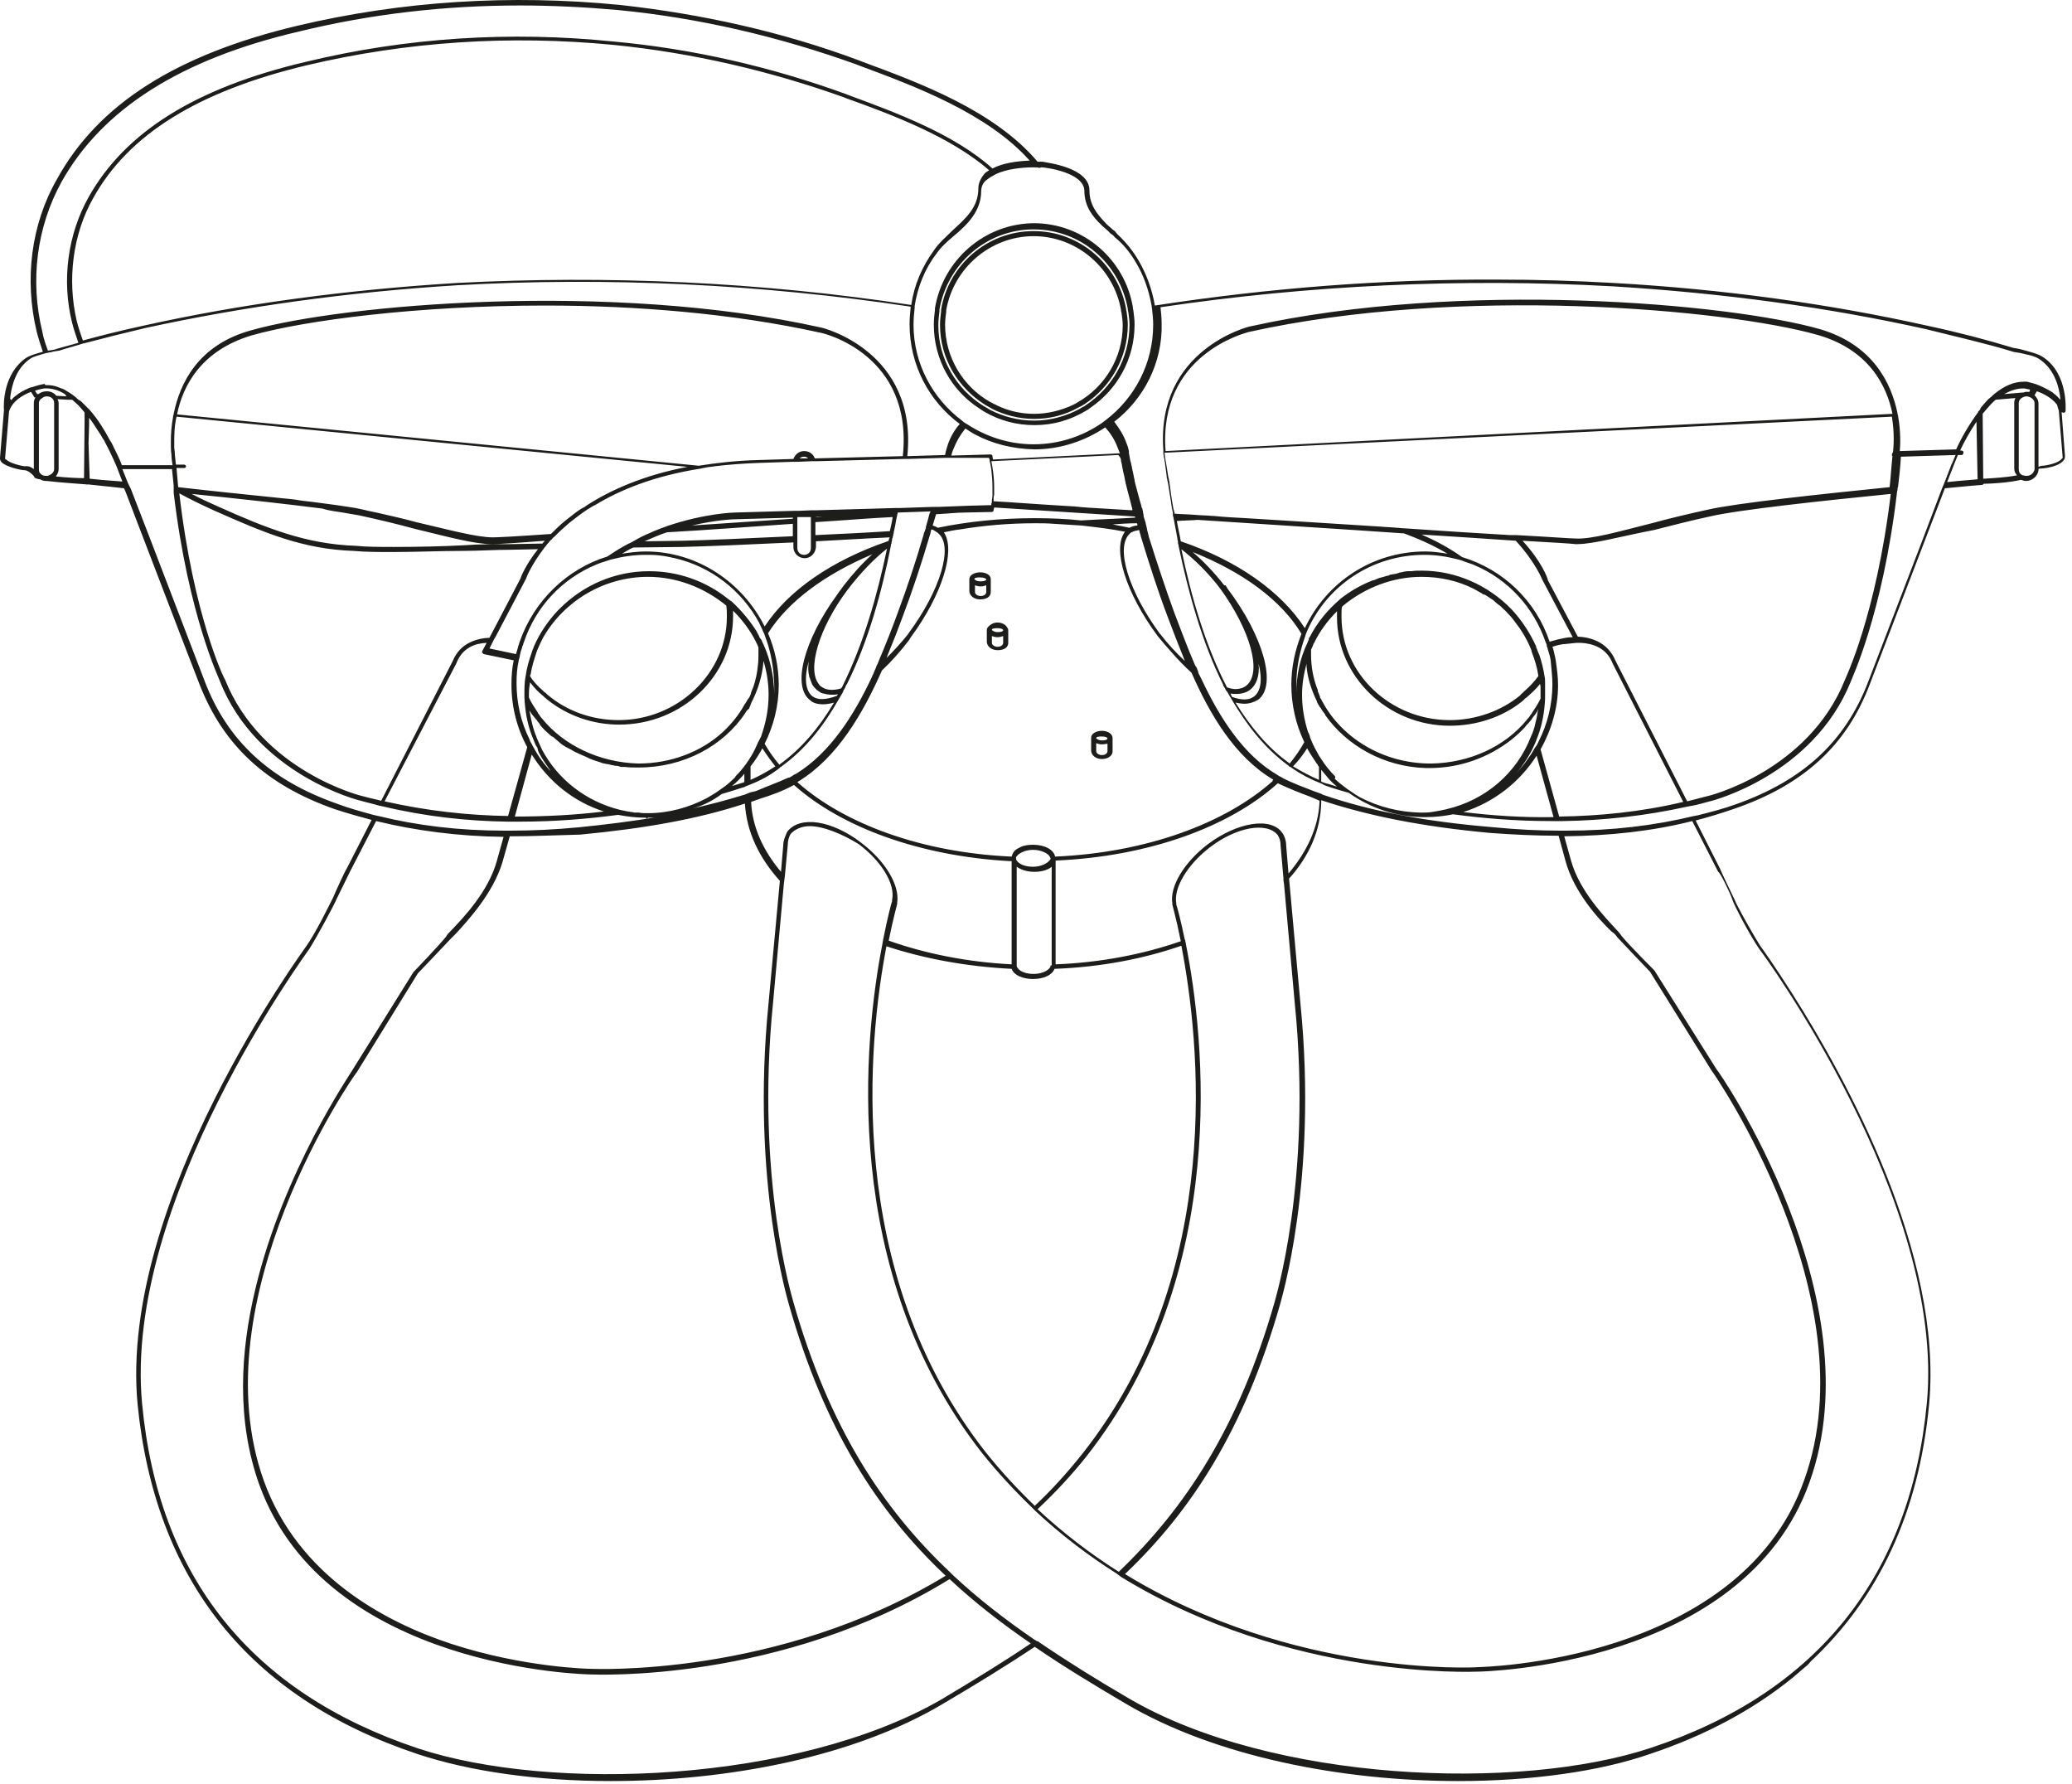 <svg width="316" height="272" viewBox="0 0 316 272" fill="none" xmlns="http://www.w3.org/2000/svg">
<path d="M13.33 73.849C13.33 73.935 13.244 73.935 13.158 74.021C13.33 73.935 13.33 73.935 13.33 73.849Z" fill="#1D1D1B"/>
<path d="M314.76 62.927C314.932 62.927 315.018 62.755 315.018 62.669C315.018 62.497 315.448 57.079 311.664 54.499C310.804 53.897 309.514 53.639 308.31 53.295C307.708 53.123 307.45 53.123 307.02 53.037C303.064 51.833 298.85 50.715 294.034 49.683C278.984 46.329 262.902 44.093 246.132 43.147C240.198 42.803 234.264 42.631 228.33 42.631C210.958 42.545 193.5 43.921 176.128 46.587C175.698 44.093 174.838 41.771 173.634 39.707C172.774 38.245 171.742 36.955 170.452 35.751C170.194 35.493 170.022 35.149 169.764 35.063C169.334 34.633 168.904 34.375 168.474 33.859C167.27 32.569 166.152 31.193 166.152 29.043C166.152 25.517 159.702 24.829 159.014 24.657C158.842 24.657 158.498 24.657 158.24 24.657C151.618 16.831 140.18 12.617 131.58 9.435L131.15 9.263C119.454 4.877 107.07 2.125 94.514 0.749C77.83 -0.885 61.318 0.147 45.322 3.931C26.918 8.317 14.964 15.885 8.686 27.323C4.73 34.203 3.698 42.631 5.59 50.543C5.848 51.575 6.192 52.607 6.536 53.639C5.59 53.897 4.644 54.155 3.956 54.585C0.516 56.993 0.516 61.551 0.602 62.583L0 69.807C0 69.979 9.7394e-07 70.237 0.258 70.495C0.946 71.183 3.182 71.699 3.784 71.699C4.214 71.699 4.988 72.301 5.246 72.731C5.246 72.903 5.418 72.903 5.418 72.903C5.59 72.989 5.848 73.075 6.106 73.075C6.364 73.247 6.708 73.333 6.966 73.333C7.052 73.333 7.052 73.333 7.138 73.333C9.202 73.591 12.212 73.763 13.072 73.849C13.072 73.849 13.158 73.849 13.244 73.849V73.935L13.33 73.849C13.932 73.935 15.996 74.107 18.92 74.451L19.178 75.053C22.962 84.857 26.66 94.661 30.444 104.379C34.056 113.581 40.506 119.687 51.084 123.385C52.89 123.987 54.782 124.503 56.674 125.019L52.89 132.415C52.718 132.587 51.17 135.941 50.826 136.801C50.396 137.661 48.074 142.391 46.698 144.283C46.44 144.713 18.06 183.155 20.984 214.115C23.65 240.861 37.926 258.835 63.64 267.435C71.638 270.101 82.044 271.563 93.138 271.563C110.854 271.563 130.204 267.951 143.964 259.695C148.78 256.857 153.424 254.019 157.81 251.095C162.196 254.105 166.754 256.857 171.57 259.695C185.33 267.865 204.766 271.563 222.396 271.563C233.49 271.563 243.982 270.101 251.636 267.435C260.15 264.597 267.46 260.641 273.48 255.739C274.082 255.223 274.684 254.707 275.286 254.191C275.63 253.933 275.888 253.675 276.146 253.331C286.552 243.613 292.658 230.541 294.206 214.115C296.356 191.239 281.478 164.321 273.394 151.593C270.556 147.121 268.578 144.369 268.492 144.283C267.46 142.649 265.654 139.467 264.794 137.747C264.622 137.317 264.45 136.973 264.364 136.801C263.934 135.941 262.386 132.673 262.3 132.415L258.602 125.105C260.58 124.589 262.558 123.987 264.536 123.299C275.028 119.687 281.65 113.667 285.176 104.293C287.928 97.155 290.594 90.103 293.346 82.965L296.614 74.451C299.968 74.107 302.204 73.935 302.29 73.935C302.376 73.935 302.462 73.849 302.548 73.763C303.58 73.763 306.418 73.591 308.224 73.161C308.482 73.247 308.74 73.333 308.998 73.333C309.944 73.333 310.804 72.559 310.89 71.699V71.613V71.527C310.976 71.441 311.148 71.441 311.148 71.441C311.75 71.441 313.9 71.183 314.674 70.237L314.76 70.151C314.932 69.893 314.932 69.635 314.932 69.549L314.416 62.841C314.588 62.927 314.674 62.927 314.76 62.927ZM302.634 72.989C302.548 72.989 302.548 72.989 302.462 72.989L302.376 63.099C302.462 62.927 302.634 62.841 302.72 62.669C303.236 62.067 303.752 61.465 304.354 60.949L307.364 60.691C307.278 60.863 307.192 61.121 307.192 61.379V71.441C307.192 71.871 307.364 72.215 307.622 72.473C305.902 72.817 303.838 72.903 302.634 72.989ZM196.596 116.333C193.328 114.011 190.662 110.743 188.426 107.131C188.942 107.217 189.372 107.303 189.802 107.303C190.49 107.303 191.092 107.131 191.866 106.701C194.79 104.551 192.726 97.069 187.222 89.759L186.964 89.329C186.964 89.243 186.878 89.243 186.706 89.243C185.158 87.265 183.524 85.545 181.89 84.169C189.458 87.179 195.392 91.479 198.488 96.639C197.542 99.047 196.94 101.627 196.94 104.379C196.94 107.475 197.628 110.399 198.832 112.979C198.832 113.065 198.918 113.065 198.918 113.151C198.316 114.269 197.542 115.387 196.682 116.419C196.682 116.419 196.596 116.419 196.596 116.333ZM187.652 105.755C188.34 105.841 189.028 105.841 189.63 105.669C189.974 105.583 190.318 105.411 190.576 105.239C191.608 104.465 192.124 103.089 191.952 101.197C192.554 103.605 192.296 105.411 191.264 106.185C190.49 106.787 189.372 106.787 187.91 106.271C187.824 106.099 187.738 105.927 187.652 105.755ZM187.136 104.809C183.782 98.359 181.632 90.791 180.17 83.739C182.148 85.287 184.212 87.265 186.104 89.759C190.662 96.037 192.554 102.573 190.06 104.551C189.63 104.895 189.028 105.067 188.426 105.067C188.082 105.067 187.652 104.981 187.136 104.809C187.136 104.895 187.136 104.809 187.136 104.809ZM236.758 104.293C236.758 107.475 235.984 110.399 234.694 112.979C234.608 113.065 234.608 113.237 234.522 113.323C234.436 113.581 234.264 113.753 234.092 114.011C233.834 114.441 233.576 114.957 233.232 115.387C233.06 115.645 232.802 115.989 232.63 116.247C232.2 116.849 231.684 117.365 231.254 117.881C232.372 116.591 233.318 115.129 234.006 113.581C234.092 113.323 234.264 113.065 234.35 112.721C234.436 112.549 234.436 112.463 234.522 112.291C235.21 110.485 235.554 108.507 235.64 106.529C235.64 106.443 235.64 106.443 235.64 106.357C235.64 106.357 235.64 106.271 235.64 106.185C235.64 106.099 235.64 106.099 235.64 106.013C235.64 105.927 235.64 105.841 235.64 105.755C235.64 105.411 235.64 104.981 235.64 104.551C235.64 104.465 235.64 104.293 235.64 104.121C235.64 103.777 235.64 103.433 235.554 103.089C235.382 101.971 235.124 100.939 234.78 99.907C234.694 99.735 234.608 99.477 234.522 99.305C234.522 99.219 234.436 99.133 234.436 99.047C234.35 98.875 234.264 98.703 234.264 98.531C233.318 96.467 232.028 94.489 230.48 92.855C226.954 89.243 222.052 87.007 216.806 87.007C216.29 87.007 215.774 87.007 215.258 87.093C215.172 87.093 215.172 87.093 215.086 87.093C215 87.093 214.914 87.093 214.742 87.093C214.398 87.093 214.054 87.179 213.71 87.265C213.624 87.265 213.452 87.265 213.366 87.351C213.28 87.351 213.194 87.351 213.108 87.437C212.764 87.523 212.506 87.523 212.162 87.609C212.076 87.609 211.99 87.609 211.904 87.695C211.818 87.695 211.818 87.695 211.732 87.781C211.646 87.781 211.646 87.781 211.56 87.781C211.302 87.867 211.044 87.953 210.7 88.039C210.614 88.039 210.442 88.125 210.356 88.125C210.184 88.211 210.098 88.211 209.926 88.297C209.754 88.383 209.582 88.469 209.41 88.469C207.604 89.157 205.97 90.103 204.422 91.307L204.336 91.393C202.444 93.027 200.896 94.919 199.778 97.069C199.692 97.155 199.606 97.327 199.606 97.413V97.499C199.52 97.671 199.52 97.757 199.434 97.929C198.23 100.423 197.714 103.003 197.714 105.669C197.714 105.239 197.714 104.809 197.714 104.379C197.714 104.293 197.714 104.293 197.714 104.207C197.714 101.713 198.23 99.391 199.004 97.155C199.09 96.983 199.09 96.811 199.176 96.639C199.262 96.467 199.262 96.381 199.348 96.209C202.358 89.329 209.238 84.599 217.236 84.599C218.956 84.599 220.676 84.857 222.31 85.287C222.74 85.373 223.17 85.545 223.6 85.717C224.03 85.889 224.46 85.975 224.804 86.147C229.964 88.297 233.92 92.597 235.726 97.929C235.812 98.101 235.898 98.273 235.898 98.445C235.898 98.531 235.898 98.617 235.984 98.703C236.07 99.133 236.242 99.563 236.328 99.907C236.328 99.993 236.414 100.165 236.414 100.251C236.414 100.423 236.5 100.595 236.5 100.767C236.586 101.971 236.758 103.089 236.758 104.293ZM226.782 90.877C227.04 91.049 227.298 91.221 227.556 91.393C227.728 91.479 227.814 91.565 227.986 91.737C228.244 91.995 228.502 92.167 228.846 92.425C228.932 92.511 229.018 92.597 229.104 92.683C229.362 92.941 229.706 93.199 229.964 93.543C230.05 93.629 230.05 93.629 230.136 93.715C230.48 94.059 230.738 94.403 230.996 94.747C231.942 95.951 232.802 97.327 233.404 98.789C233.49 98.961 233.576 99.133 233.576 99.305C233.576 99.391 233.662 99.477 233.662 99.563C234.092 100.681 234.436 101.799 234.608 103.003V103.089C234.006 103.949 233.232 104.723 232.458 105.411C232.372 105.497 232.286 105.583 232.286 105.583C232.114 105.755 231.942 105.841 231.856 106.013C228.932 108.421 225.062 109.797 221.106 109.797C212.076 109.797 204.594 102.745 204.594 94.059C204.594 93.887 204.594 93.715 204.594 93.543C204.594 93.199 204.594 92.855 204.68 92.511L204.766 92.425L204.852 92.339C208.206 89.587 212.42 87.953 216.806 87.953C219.644 87.953 222.31 88.555 224.718 89.759C224.976 89.931 225.234 90.017 225.492 90.189C225.75 90.361 226.008 90.447 226.18 90.619C226.438 90.619 226.61 90.791 226.782 90.877ZM201.67 106.959C201.584 106.873 201.584 106.787 201.498 106.615C201.498 106.615 201.498 106.529 201.412 106.529C201.412 106.443 201.326 106.443 201.326 106.357C201.326 106.357 201.326 106.357 201.326 106.271C201.24 106.013 201.154 105.841 201.068 105.583C200.982 105.497 200.982 105.411 200.982 105.239C200.294 103.519 199.95 101.713 199.95 99.821C199.95 99.649 199.95 99.477 199.95 99.305C199.95 99.219 199.95 99.133 199.95 99.133V99.047C200.036 98.961 200.036 98.789 200.122 98.703C200.208 98.531 200.208 98.445 200.294 98.273C200.294 98.187 200.294 98.187 200.38 98.101C201.24 96.295 202.444 94.661 203.906 93.199C203.906 93.457 203.906 93.715 203.906 93.973C203.906 94.059 203.906 94.059 203.906 94.145C203.906 103.175 211.646 110.657 221.106 110.657C225.148 110.657 229.104 109.367 232.114 106.959C232.286 106.787 232.458 106.701 232.544 106.529C232.63 106.443 232.716 106.443 232.802 106.357C233.49 105.755 234.264 105.067 234.866 104.293C234.952 104.551 234.952 104.809 234.952 105.067C234.952 105.153 234.952 105.239 234.952 105.325C234.952 105.583 234.952 105.841 234.952 106.099C234.952 106.271 234.952 106.271 234.952 106.357V106.529C234.522 107.389 234.006 108.163 233.49 108.937C233.404 109.023 233.318 109.109 233.318 109.195C233.146 109.367 233.06 109.539 232.888 109.711C229.534 113.839 224.116 116.333 218.268 116.419H218.182C210.872 116.419 204.594 112.463 201.67 106.959ZM222.998 84.943C220.934 83.481 218.784 82.363 216.806 81.503C222.31 81.847 227.298 82.191 231.168 82.449C234.178 85.717 235.21 88.383 235.21 88.383L239.854 97.155C238.994 97.155 238.392 97.327 238.392 97.327C237.876 97.413 237.188 97.585 236.328 97.843C234.264 91.651 229.276 86.835 222.998 84.943ZM203.648 118.655C203.648 118.569 203.648 118.397 203.562 118.311C202.788 117.537 202.1 116.677 201.498 115.731C201.412 115.645 201.412 115.559 201.326 115.473C201.24 115.387 201.24 115.301 201.154 115.215C200.724 114.441 200.294 113.667 199.95 112.807C199.95 112.721 199.864 112.635 199.864 112.635C199.864 112.549 199.778 112.463 199.778 112.377V112.291C199.692 112.119 199.692 111.947 199.606 111.861C199.606 111.775 199.606 111.775 199.52 111.689C198.918 109.883 198.574 107.905 198.574 105.927C198.574 104.379 198.832 102.745 199.262 101.197C199.262 101.369 199.262 101.455 199.262 101.627C199.434 103.519 200.036 105.239 200.81 106.873C200.81 106.959 200.896 107.045 200.896 107.131C200.982 107.303 201.068 107.475 201.154 107.561C201.154 107.647 201.24 107.647 201.24 107.733C201.24 107.733 201.24 107.819 201.326 107.819C201.412 107.905 201.412 107.991 201.498 108.077C201.67 108.421 201.928 108.679 202.1 108.937C202.1 108.937 202.1 108.937 202.1 109.023C205.368 113.667 211.044 116.935 217.494 117.107C217.666 117.107 217.838 117.107 217.924 117.107C217.924 117.107 217.924 117.107 218.01 117.107C222.74 117.107 227.04 115.473 230.48 112.807C230.652 112.635 230.824 112.549 230.996 112.377C231.426 112.033 231.77 111.689 232.2 111.259C232.458 111.001 232.63 110.829 232.802 110.571C232.888 110.485 232.974 110.399 233.06 110.313C233.232 110.141 233.318 109.969 233.49 109.797C233.576 109.711 233.662 109.625 233.662 109.539C234.006 109.109 234.35 108.679 234.608 108.163C234.608 108.249 234.608 108.335 234.522 108.421C234.436 109.281 234.178 110.141 234.006 110.915C233.92 111.087 233.92 111.259 233.834 111.431C233.748 111.775 233.576 112.033 233.49 112.291C231.34 117.881 226.524 122.009 220.59 123.385C220.332 123.471 220.074 123.471 219.816 123.557C219.386 123.643 218.87 123.729 218.354 123.815C217.752 123.901 217.236 123.901 216.634 123.901H216.548C213.366 123.815 210.27 123.041 207.432 121.579C207.002 121.321 206.572 121.063 206.228 120.805C205.97 120.633 205.712 120.461 205.454 120.289C204.766 119.773 204.078 119.257 203.476 118.655C203.648 118.741 203.648 118.655 203.648 118.655ZM182.664 79.267C192.984 79.955 204.25 80.643 214.14 81.331C216.204 82.105 218.44 83.051 220.762 84.427C219.644 84.255 218.526 84.083 217.408 84.083C209.238 84.083 202.272 88.813 199.004 95.779C195.392 90.189 188.684 85.459 180.084 82.535C179.912 81.503 179.654 80.471 179.482 79.439C180.514 79.353 181.632 79.353 182.664 79.267ZM199.348 114.097C199.778 114.871 200.294 115.645 200.81 116.419C200.896 116.505 200.982 116.591 200.982 116.677C201.068 116.763 201.068 116.849 201.154 116.935V118.913C199.778 118.311 198.488 117.623 197.198 116.849C198.058 115.989 198.746 115.043 199.348 114.097ZM201.498 117.365C201.928 117.881 202.358 118.397 202.788 118.913C203.132 119.257 203.476 119.601 203.906 119.945C202.874 119.601 202.272 119.429 202.186 119.429C201.928 119.343 201.67 119.257 201.498 119.171V117.365ZM234.35 115.215L236.93 124.589C232.028 124.675 227.384 124.331 223.17 123.815C227.814 122.353 231.77 119.257 234.35 115.215ZM234.952 114.269C236.586 111.345 237.618 107.991 237.618 104.465C237.618 103.175 237.446 101.971 237.274 100.767C237.274 100.595 237.188 100.423 237.188 100.251C237.188 100.165 237.102 99.993 237.102 99.907C237.016 99.477 236.93 99.047 236.758 98.617C237.532 98.359 238.306 98.187 238.822 98.187C238.908 98.187 239.596 98.101 240.456 98.015C240.542 98.015 240.628 98.015 240.714 98.015C240.8 98.015 240.972 98.015 241.058 98.015C242.778 98.101 245.014 98.703 245.96 101.197L256.71 122.267C250.26 123.815 243.81 124.417 237.79 124.503L234.952 114.269ZM246.39 100.767C245.186 97.843 242.52 97.155 240.628 97.069L236.07 88.469C236.07 88.211 235.124 85.631 232.2 82.449C236.672 82.707 239.682 82.879 240.284 82.965C240.456 82.965 240.456 82.965 240.542 82.965C243.036 82.965 247.25 81.761 252.238 80.815C254.99 80.127 257.914 79.353 260.752 78.751C265.138 77.719 278.038 76.343 288.358 75.311C286.122 93.887 281.392 103.519 281.392 103.605C275.802 117.623 260.494 121.407 260.322 121.407C259.29 121.665 258.344 121.923 257.312 122.181L246.39 100.767ZM260.408 77.719C257.656 78.321 254.732 79.009 251.894 79.783C247.078 80.987 242.692 82.277 240.198 82.105C239.51 82.105 236.156 81.847 231.254 81.589C231.168 81.589 231.082 81.589 230.996 81.589C230.824 81.589 230.566 81.589 230.308 81.589C225.922 81.331 220.332 80.987 214.226 80.557C213.796 80.557 213.366 80.471 213.022 80.471C212.248 80.385 211.474 80.385 210.614 80.299C203.992 79.869 196.94 79.439 190.06 79.009C188.426 78.923 186.706 78.837 185.072 78.665C184.986 78.665 184.9 78.665 184.9 78.665C183.954 78.579 183.094 78.579 182.148 78.493C181.116 78.407 180.17 78.407 179.138 78.321C179.138 78.235 179.138 78.063 179.052 77.977C179.052 77.891 179.052 77.805 178.966 77.633C178.708 76.257 178.536 74.967 178.364 73.677C178.364 73.505 178.364 73.419 178.278 73.247C178.278 73.075 178.278 72.989 178.192 72.817C178.106 72.129 177.934 71.355 177.848 70.667C177.848 70.581 177.848 70.409 177.762 70.323V70.237C177.676 69.807 177.676 69.463 177.59 69.033L288.53 63.529C288.96 66.109 288.788 68.173 288.702 68.947C288.616 69.033 288.53 69.205 288.53 69.377C288.53 69.463 288.616 69.549 288.616 69.549C288.444 71.183 288.358 72.731 288.186 74.279C278.038 75.311 264.88 76.687 260.408 77.719ZM190.404 50.629C222.396 43.491 263.16 47.103 277.178 51.059C285.004 53.295 287.756 58.799 288.616 63.099L177.762 68.775C176.644 54.069 189.888 50.801 190.404 50.629ZM309.514 59.745H309.17C309.084 59.745 309.084 59.745 308.998 59.745C308.912 59.745 308.826 59.745 308.654 59.831L305.644 60.089C306.59 59.573 307.536 59.229 308.482 59.229C308.482 59.229 308.654 59.229 308.74 59.229C308.74 59.229 309.084 59.315 309.6 59.401L309.514 59.745ZM297.904 71.097C297.904 71.097 298.162 70.409 298.592 69.377H299.194C299.366 69.377 299.452 69.119 299.452 68.947C299.452 68.775 299.28 68.689 299.022 68.689H298.936C299.538 67.399 300.398 65.851 301.43 64.303L301.602 73.075C300.914 73.161 299.28 73.247 296.958 73.505L297.904 71.097ZM308.998 72.559C308.826 72.559 308.654 72.473 308.482 72.473C308.052 72.301 307.88 71.957 307.88 71.527V61.465C307.88 61.121 308.052 60.863 308.31 60.691C308.568 60.519 308.826 60.433 309.084 60.433C309.256 60.433 309.514 60.519 309.686 60.605C310.03 60.777 310.288 61.121 310.288 61.465V71.527V71.613C310.116 72.129 309.772 72.559 308.998 72.559ZM246.046 43.663C262.816 44.695 278.726 46.845 293.776 50.199C298.592 51.403 302.806 52.349 306.762 53.553C307.192 53.725 307.622 53.725 308.052 53.811C309.084 54.069 310.374 54.241 311.148 54.843C313.47 56.477 314.072 59.229 314.244 60.949C314.158 60.863 314.072 60.777 313.986 60.691C313.814 60.519 313.642 60.347 313.47 60.175C313.298 60.089 313.126 59.917 313.04 59.831C312.352 59.401 311.664 59.057 311.062 58.799C310.89 58.713 310.804 58.713 310.632 58.627C310.46 58.541 310.288 58.541 310.116 58.455C309.514 58.283 309.084 58.197 309.084 58.197C308.912 58.197 308.826 58.197 308.654 58.197C307.106 58.197 305.644 58.885 304.354 59.917C304.096 60.089 303.838 60.347 303.666 60.519C303.494 60.605 303.408 60.777 303.236 60.863C302.978 61.121 302.72 61.465 302.462 61.723C302.29 61.895 302.204 62.067 302.032 62.239C302.032 62.239 302.032 62.239 302.032 62.325C302.032 62.411 301.946 62.411 301.946 62.497C301.86 62.583 301.774 62.669 301.688 62.755C301.688 62.755 301.688 62.755 301.688 62.841C300.226 64.819 299.022 66.969 298.334 68.517L289.734 68.775C289.82 67.915 289.906 65.851 289.476 63.443C289.476 63.357 289.476 63.271 289.39 63.185C289.39 63.099 289.39 63.099 289.39 63.013C288.444 58.455 285.692 52.607 277.608 50.199C263.762 46.243 222.826 42.631 190.662 49.769C190.49 49.769 176.3 53.295 177.418 68.603C177.418 68.689 177.418 68.689 177.418 68.775C177.418 68.861 177.418 68.861 177.418 68.947C177.418 69.291 177.504 69.721 177.59 70.065V70.151C177.59 70.237 177.59 70.409 177.676 70.495C177.676 70.581 177.676 70.581 177.676 70.667C177.762 71.269 177.848 71.957 177.934 72.645C177.934 72.817 177.934 72.903 178.02 73.075C178.02 73.247 178.02 73.333 178.106 73.505C178.278 74.709 178.536 75.999 178.708 77.375C178.708 77.461 178.708 77.547 178.794 77.719C178.794 77.805 178.794 77.977 178.88 78.063C178.88 78.149 178.88 78.235 178.88 78.321C178.88 78.407 178.88 78.407 178.88 78.493C178.88 78.493 178.88 78.493 178.88 78.579C178.88 78.665 178.88 78.751 178.966 78.837V78.923C178.966 79.095 179.052 79.267 179.052 79.353C179.224 80.213 179.396 81.159 179.568 82.105V82.191C179.568 82.363 179.654 82.449 179.654 82.621C179.654 82.707 179.654 82.793 179.654 82.793C179.654 82.879 179.654 82.965 179.74 83.051C179.74 83.137 179.74 83.137 179.74 83.223C181.202 90.189 183.266 97.843 186.534 104.379V104.465C186.62 104.637 186.706 104.809 186.792 104.895C186.792 104.981 186.878 104.981 186.878 105.067C186.878 105.153 186.964 105.153 186.964 105.239C186.964 105.239 186.964 105.325 187.05 105.325C187.136 105.411 187.136 105.497 187.222 105.583C187.308 105.755 187.48 106.013 187.566 106.185C187.652 106.357 187.738 106.443 187.824 106.615C190.146 110.571 192.898 114.097 196.424 116.677C196.424 116.677 196.51 116.677 196.51 116.763C196.596 116.849 196.682 116.935 196.768 116.935C196.854 116.935 196.854 117.021 196.94 117.021L197.026 117.107C198.402 118.053 199.864 118.827 201.412 119.429C201.498 119.429 201.498 119.429 201.584 119.515C201.67 119.515 201.67 119.515 201.756 119.601C201.928 119.687 202.1 119.773 202.358 119.859C202.358 119.859 203.562 120.289 205.712 120.891C208.98 123.213 213.022 124.589 217.15 124.589H217.236H217.322H217.494C218.87 124.589 220.332 124.417 221.622 124.159C226.094 124.761 231.082 125.191 236.5 125.191C236.844 125.191 237.188 125.191 237.446 125.191C237.618 125.191 237.876 125.191 238.048 125.191C238.134 125.191 238.22 125.191 238.392 125.191C244.412 125.105 250.948 124.417 257.484 122.955C257.656 122.955 257.828 122.869 258 122.869C258.946 122.697 259.806 122.439 260.752 122.181C260.924 122.181 276.49 118.225 282.252 103.949C282.252 103.777 287.068 93.973 289.304 75.139C289.304 74.967 289.39 74.795 289.39 74.623C289.39 74.451 289.39 74.365 289.476 74.193C289.648 72.731 289.82 71.183 289.906 69.635L298.248 69.377C297.904 70.151 297.732 70.667 297.646 70.753L296.614 73.419L296.442 73.849L296.184 74.451L293.088 82.621C290.336 89.759 287.67 96.811 284.918 103.949C281.392 113.151 274.942 118.999 264.794 122.611C262.902 123.299 260.924 123.815 258.86 124.331C258.688 124.331 258.516 124.417 258.344 124.417C252.324 125.879 245.874 126.653 238.908 126.653C238.822 126.653 238.736 126.653 238.564 126.653C238.392 126.653 238.22 126.653 237.962 126.653C234.694 126.653 231.34 126.481 227.814 126.137C217.408 125.277 209.238 123.729 201.928 121.235C201.842 121.235 201.842 121.235 201.756 121.149C201.67 121.149 201.67 121.149 201.584 121.063C201.154 120.891 200.81 120.805 200.38 120.633C198.832 120.031 197.198 119.429 195.65 118.655L195.564 118.569C195.478 118.569 195.392 118.483 195.392 118.483C195.306 118.397 195.134 118.397 195.048 118.311C195.048 118.311 194.962 118.311 194.962 118.225C194.876 118.225 194.79 118.139 194.79 118.139C189.63 115.129 186.018 109.453 183.266 103.605C183.18 103.433 183.094 103.261 183.008 103.089C183.008 103.003 182.922 103.003 182.922 102.917C182.836 102.745 182.75 102.659 182.75 102.487C182.75 102.401 182.664 102.315 182.664 102.229C182.578 101.971 182.492 101.713 182.32 101.541C182.32 101.455 182.234 101.455 182.234 101.369C181.03 98.617 180.084 95.951 179.138 93.543C177.762 89.759 176.472 85.889 175.182 81.761C175.182 81.589 175.096 81.503 175.096 81.331C175.01 81.159 175.01 80.901 174.924 80.729V80.643C174.924 80.471 174.838 80.385 174.838 80.213C174.838 80.127 174.752 80.041 174.752 79.869C174.752 79.783 174.666 79.611 174.666 79.525C174.58 79.353 174.58 79.181 174.494 79.009C174.494 78.923 174.408 78.837 174.408 78.665C174.408 78.579 174.408 78.579 174.408 78.493C174.408 78.407 174.322 78.235 174.322 78.149C174.322 78.149 174.322 78.149 174.322 78.063C174.322 77.891 174.236 77.805 174.236 77.633C174.236 77.547 174.236 77.547 174.15 77.461C174.15 77.375 174.064 77.289 174.064 77.117C173.72 75.999 173.462 74.881 173.118 73.677C173.118 73.505 173.032 73.419 173.032 73.247V73.161C173.032 73.075 172.946 72.903 172.946 72.817C172.86 72.215 172.688 71.699 172.602 71.097C172.516 70.839 172.516 70.581 172.43 70.409C172.43 70.323 172.344 70.151 172.344 70.065V69.979C172.258 69.721 172.258 69.377 172.172 69.119C172.172 69.033 172.172 69.033 172.172 68.947C172.172 68.861 172.172 68.861 172.172 68.775C172.086 68.431 172 68.001 171.828 67.657C171.398 66.367 170.71 65.335 169.936 64.303C174.408 60.863 177.332 55.359 177.16 49.253C177.16 48.479 177.074 47.619 176.988 46.845C199.52 43.491 222.912 42.373 246.046 43.663ZM63.726 266.575C38.27 258.061 24.166 240.431 21.672 214.029C18.748 183.241 46.956 145.057 47.214 144.627C48.504 142.563 50.998 137.919 51.342 137.059C51.772 136.199 53.406 132.845 53.406 132.845L57.362 125.191C63.382 126.653 69.832 127.513 76.798 127.599L75.766 131.297C74.476 135.941 70.692 139.897 68.886 141.789C68.456 142.219 68.198 142.477 68.026 142.821C66.994 144.111 63.21 148.067 63.038 148.239L53.664 163.289C53.578 163.461 50.998 167.245 47.816 173.351C44.72 179.371 41.108 187.455 38.958 196.485C36.636 206.117 36.034 216.609 39.56 226.413C49.794 254.621 89.698 255.309 90.128 255.309C90.558 255.309 119.024 256.685 144.824 240.775C148.694 244.387 152.822 247.569 157.208 250.579C152.908 253.503 148.35 256.255 143.62 259.093C121.604 271.821 83.936 273.283 63.726 266.575ZM31.218 103.863C27.434 94.059 23.736 84.255 19.952 74.537L19.694 74.021L19.522 73.677L18.662 71.527H21.156H21.5H22.36H26.23C26.316 72.387 26.402 73.247 26.488 74.021C26.488 74.107 26.488 74.193 26.488 74.365C26.488 74.451 26.488 74.537 26.488 74.623C26.488 74.709 26.488 74.709 26.488 74.795C26.488 74.881 26.488 75.053 26.488 75.139C28.724 93.973 33.54 103.691 33.54 103.863C39.13 118.139 54.868 122.095 55.04 122.095C55.9 122.353 56.76 122.525 57.62 122.783C57.706 122.783 57.792 122.869 57.964 122.869C58.136 122.869 58.222 122.955 58.394 122.955C64.844 124.503 71.294 125.191 77.314 125.277C77.4 125.277 77.486 125.277 77.658 125.277C77.83 125.277 78.088 125.277 78.26 125.277C78.604 125.277 79.034 125.277 79.378 125.277C84.71 125.277 89.784 124.847 94.256 124.245C95.632 124.503 97.008 124.675 98.384 124.675C98.556 124.675 98.556 124.675 98.642 124.847C98.728 124.761 98.728 124.761 98.814 124.675C99.244 124.675 99.76 124.675 100.19 124.589C96.578 125.191 92.622 125.707 88.322 126.137C84.71 126.481 81.27 126.653 77.916 126.653C77.744 126.653 77.486 126.653 77.314 126.653C77.228 126.653 77.142 126.653 76.97 126.653C70.004 126.653 63.64 125.879 57.706 124.417C57.534 124.417 57.448 124.331 57.276 124.331C57.19 124.331 57.018 124.245 56.932 124.245C55.04 123.729 53.148 123.213 51.342 122.525C41.108 118.913 34.658 112.893 31.218 103.863ZM8.514 72.645C8.772 72.301 8.944 71.957 8.944 71.527V61.465C8.944 61.207 8.858 61.035 8.772 60.863L10.32 60.949H10.664H11.008C11.266 61.207 11.524 61.379 11.782 61.637C12.126 61.981 12.384 62.239 12.642 62.583C12.728 62.669 12.814 62.755 12.9 62.927V63.099V63.787V64.217L12.814 72.903C11.868 72.903 10.062 72.817 8.514 72.645ZM3.87 71.097C3.44 71.097 1.548 70.667 0.946 70.065C0.774 70.065 0.774 69.893 0.774 69.893L1.376 62.755C1.892 61.121 3.44 60.261 4.73 59.745L5.16 60.433C5.16 60.605 5.332 60.605 5.418 60.605C5.246 60.863 5.16 61.121 5.16 61.465V71.527C4.816 71.269 4.386 71.011 3.87 71.097ZM1.548 60.863C1.548 60.519 1.634 60.089 1.72 59.573C2.064 57.939 2.752 55.961 4.644 54.671C5.16 54.327 6.02 54.155 6.794 53.897C6.88 53.897 7.052 53.811 7.138 53.811C7.31 53.811 7.482 53.725 7.568 53.725C7.654 53.725 7.654 53.725 7.74 53.725C8.17 53.553 8.6 53.553 9.03 53.467C10.062 53.123 11.094 52.865 12.212 52.521C12.384 52.435 12.556 52.435 12.728 52.349C12.728 52.349 12.728 52.349 12.814 52.349C15.738 51.575 18.834 50.801 22.102 50.027C37.066 46.759 53.062 44.523 69.746 43.491C92.622 42.201 116.014 43.319 138.89 46.759C138.804 47.619 138.718 48.565 138.718 49.425C138.718 55.703 141.728 61.207 146.372 64.647C145.598 65.507 144.996 66.539 144.566 67.743C144.394 68.259 144.222 68.861 144.136 69.377L138.374 69.549C140.008 53.553 125.388 49.941 125.216 49.941C93.224 42.803 52.202 46.415 38.27 50.371C30.186 52.607 27.434 58.455 26.488 63.099C26.488 63.185 26.488 63.271 26.402 63.357C26.402 63.443 26.402 63.443 26.402 63.529C26.144 64.905 26.058 66.195 26.058 67.227C26.058 67.313 26.058 67.399 26.058 67.571C26.058 67.743 26.058 67.915 26.058 68.001C26.058 68.775 26.144 69.291 26.144 69.291C26.144 69.807 26.23 70.323 26.316 70.925H21.586H20.726H20.382H18.576C18.576 70.839 18.232 69.979 17.63 68.775C17.544 68.603 17.458 68.431 17.372 68.259C17.2 67.915 17.028 67.485 16.77 67.141C15.996 65.679 14.964 63.959 13.674 62.497L13.588 62.411C13.588 62.411 13.588 62.411 13.502 62.325L13.416 62.239C13.33 62.153 13.244 62.067 13.158 61.981L13.072 61.895C12.9 61.723 12.728 61.551 12.556 61.379C12.384 61.207 12.298 61.121 12.126 61.035C12.04 61.035 12.04 60.949 11.954 60.949C11.438 60.433 10.836 60.003 10.234 59.659C9.976 59.487 9.718 59.315 9.374 59.229C9.202 59.143 9.116 59.143 8.944 59.057C8.342 58.799 7.654 58.713 7.052 58.713C6.88 58.713 6.88 58.713 6.794 58.541C6.622 58.541 5.848 58.713 4.816 59.057H4.73C4.558 59.143 4.386 59.143 4.3 59.229C3.698 59.487 3.01 59.831 2.408 60.347C2.15 60.519 1.892 60.777 1.72 61.035C1.634 60.777 1.548 60.863 1.548 60.863ZM45.666 4.791C56.588 2.125 67.854 0.835 79.292 0.835C84.28 0.835 89.354 1.093 94.17 1.523C106.726 2.727 119.024 5.651 130.72 9.865L131.15 10.037C139.492 13.133 150.586 17.261 157.036 24.485C155.144 24.571 152.994 24.829 151.36 25.689C145.426 20.357 136.396 17.089 129.43 14.509L129 14.337C117.648 10.209 105.78 7.457 93.654 6.339C77.744 4.705 61.92 5.737 46.612 9.435C29.842 13.391 19.092 20.099 13.502 30.075C10.32 35.751 9.374 42.803 11.008 49.253C11.266 50.285 11.61 51.231 11.954 52.263C10.836 52.607 9.718 52.865 8.6 53.209C8.17 53.381 7.74 53.381 7.31 53.467C6.966 52.521 6.622 51.575 6.45 50.543C4.558 42.803 5.59 34.633 9.374 27.753C15.566 16.659 27.52 9.005 45.666 4.791ZM158.842 25.517C158.842 25.517 158.928 25.517 158.842 25.517C159.444 25.517 165.378 26.291 165.378 29.129C165.378 31.451 166.668 33.085 168.044 34.375C168.474 34.805 168.904 35.063 169.334 35.579C169.592 35.751 169.764 35.837 170.022 36.181C171.312 37.213 172.344 38.503 173.204 39.965C174.408 41.943 175.182 44.179 175.612 46.501C175.612 46.673 175.698 46.931 175.698 47.103C175.784 47.877 175.87 48.651 175.87 49.511C175.87 55.445 173.032 60.691 168.646 64.045C168.56 64.131 168.388 64.217 168.302 64.303C168.216 64.389 168.044 64.475 167.958 64.561C165.034 66.539 161.508 67.743 157.638 67.743C153.94 67.743 150.5 66.625 147.576 64.733C147.404 64.647 147.318 64.561 147.146 64.475C146.974 64.389 146.888 64.303 146.716 64.131C142.244 60.777 139.32 55.445 139.32 49.511C139.32 48.651 139.406 47.791 139.492 46.931V46.845C139.492 46.759 139.492 46.759 139.492 46.673C139.922 43.835 141.04 40.997 142.76 38.761C143.448 37.729 144.394 36.869 145.426 36.009C147.49 34.289 149.64 32.225 149.64 29.129C149.64 28.527 149.898 27.839 150.5 27.409C150.758 27.237 150.93 27.065 151.274 26.893C151.446 26.807 151.704 26.635 151.876 26.549C153.51 25.775 155.832 25.517 157.552 25.517H157.638C157.982 25.517 158.326 25.517 158.498 25.603C158.756 25.517 158.842 25.517 158.842 25.517ZM131.408 128.545C126.85 125.019 121.948 124.331 120.056 126.825C119.798 127.427 119.454 128.115 119.454 128.889L119.11 132.931C116.358 129.663 114.724 126.051 114.552 122.267C115.068 122.095 115.498 121.923 116.014 121.751C117.648 121.235 119.368 120.633 121.088 119.687C128.312 126.137 140.266 130.523 153.94 131.297C154.026 131.297 154.198 131.297 154.284 131.297V147.035C147.49 146.691 141.126 145.401 135.536 143.423C136.224 139.983 136.826 137.919 136.826 137.833V137.661C137.256 134.995 135.02 131.297 131.408 128.545ZM90.042 254.449C89.87 254.449 79.98 254.277 68.886 250.665C58.652 247.311 45.494 240.259 40.248 225.811C30.272 198.033 54.094 163.719 54.438 163.461L63.726 148.411C63.898 148.239 67.51 144.455 68.714 143.165C68.886 142.993 69.144 142.735 69.574 142.305C71.294 140.413 75.164 136.285 76.626 131.469L77.744 127.513C77.83 127.513 77.916 127.513 78.002 127.513C81.356 127.513 84.882 127.341 88.494 127.255C98.47 126.309 106.554 124.847 113.606 122.525C113.864 126.825 115.756 130.781 118.938 134.307L117.218 152.883C114.466 180.231 120.314 198.721 120.314 198.893C125.732 217.985 133.902 230.541 144.222 240.259C118.594 255.825 90.386 254.449 90.042 254.449ZM5.332 59.573C6.106 59.315 6.708 59.229 6.708 59.229C7.826 59.143 8.944 59.487 9.89 60.089C9.976 60.175 10.062 60.347 10.148 60.433L8.6 60.347C8.256 59.917 7.74 59.659 7.138 59.659C6.622 59.659 6.192 59.831 5.848 60.089H5.676L5.332 59.573ZM5.934 71.527V61.465C5.934 61.121 6.106 60.863 6.45 60.691C6.622 60.519 6.88 60.433 7.138 60.433C7.568 60.433 7.826 60.605 7.998 60.777C8.17 60.949 8.256 61.207 8.256 61.465V71.527C8.256 71.957 7.912 72.301 7.482 72.473C7.31 72.559 7.224 72.559 7.052 72.559C6.708 72.559 6.364 72.473 6.192 72.215C6.02 72.129 5.934 71.871 5.934 71.527ZM138.976 46.501C115.928 42.975 92.536 41.943 69.66 43.147C52.89 44.179 36.808 46.329 21.758 49.683C18.576 50.371 15.48 51.145 12.642 51.919C12.298 50.973 11.954 49.941 11.696 48.909C10.234 42.631 11.094 35.751 14.19 30.247C19.608 20.443 30.272 13.907 46.784 9.951C62.092 6.339 77.744 5.307 93.654 6.855C105.608 8.059 117.476 10.811 128.742 14.853L129.172 15.025C136.138 17.519 144.996 20.873 150.844 25.947C150.672 26.119 150.414 26.205 150.242 26.377C149.64 27.065 149.21 27.839 149.21 28.699C149.21 31.623 147.318 33.257 145.254 35.149C144.222 36.181 143.19 37.041 142.502 38.073C140.61 40.653 139.406 43.491 138.976 46.501ZM157.724 68.517C161.766 68.517 165.464 67.227 168.56 65.163C169.334 66.023 170.022 67.055 170.452 68.259C170.538 68.517 170.71 68.861 170.796 69.119L151.446 70.065C151.36 69.721 151.36 69.549 151.36 69.549C151.36 69.377 151.188 69.291 151.102 69.291L145.082 69.463C145.168 69.119 145.254 68.775 145.426 68.431C145.856 67.313 146.458 66.281 147.232 65.335C147.748 65.679 148.264 66.023 148.78 66.281C151.36 67.657 154.37 68.431 157.724 68.517C157.638 68.517 157.638 68.517 157.724 68.517ZM170.968 70.237V70.323C170.968 70.409 171.054 70.495 171.054 70.667C171.14 70.925 171.14 71.269 171.226 71.527C171.312 72.129 171.484 72.559 171.57 73.161C171.57 73.333 171.656 73.419 171.656 73.591C171.656 73.763 171.742 73.849 171.742 73.935C172 75.053 172.344 76.171 172.602 77.289C172.602 77.375 172.688 77.461 172.688 77.633C172.688 77.719 172.688 77.719 172.688 77.805C171.226 77.719 169.764 77.633 168.388 77.547C166.754 77.461 165.206 77.375 163.744 77.203C163.658 77.203 163.658 77.203 163.572 77.203C157.724 76.859 153.424 76.515 151.532 76.429C151.532 76.343 151.532 76.171 151.532 76.085C151.532 75.913 151.532 75.655 151.618 75.483C151.618 75.311 151.618 75.225 151.618 75.053C151.618 74.967 151.618 74.881 151.618 74.709C151.618 74.537 151.618 74.451 151.618 74.279C151.618 72.559 151.36 71.183 151.188 70.323L170.538 69.377C170.882 69.721 170.968 69.979 170.968 70.237ZM173.118 78.923C170.452 79.095 167.7 79.181 164.862 79.353C162.54 79.095 160.132 79.009 157.724 79.009C152.564 79.009 147.576 79.525 143.018 80.471C142.76 80.299 142.502 80.213 142.244 80.127C142.416 79.525 142.588 79.009 142.76 78.407C144.48 78.321 145.942 78.149 147.146 78.149L151.274 78.063C151.446 78.063 151.532 77.891 151.532 77.805C151.532 77.633 151.618 77.547 151.618 77.375C154.112 77.547 162.454 78.063 173.032 78.751C173.118 78.751 173.118 78.837 173.118 78.923ZM173.462 80.127C173.032 80.127 172.602 80.299 172.258 80.471C171.398 80.299 170.538 80.127 169.678 79.955C170.882 79.869 172.172 79.783 173.376 79.783C173.462 79.869 173.462 79.955 173.462 80.127ZM173.978 81.761C175.268 85.975 176.558 90.017 178.02 93.887C178.794 95.951 179.654 98.187 180.6 100.509C180.6 100.595 180.686 100.681 180.686 100.767C179.396 99.563 178.192 98.273 176.988 96.725L176.902 96.639C172.086 90.103 170.108 83.481 172.258 81.417C172.344 81.331 172.344 81.331 172.43 81.245C172.516 81.159 172.516 81.159 172.602 81.159C172.86 80.987 173.29 80.901 173.72 80.815C173.806 80.987 173.806 81.245 173.892 81.417C173.892 81.503 173.978 81.589 173.978 81.761ZM194.102 119.085C186.878 125.535 174.838 130.007 160.906 130.609C160.734 129.577 159.358 128.803 157.552 128.803C156.864 128.803 156.176 128.889 155.66 129.147C155.316 129.319 154.972 129.491 154.8 129.663C154.542 129.921 154.37 130.265 154.284 130.609C140.61 130.007 128.742 125.621 121.604 119.257C121.69 119.171 121.776 119.171 121.862 119.085C127.71 115.473 131.58 108.851 134.504 102.229C135.966 100.853 137.342 99.305 138.718 97.499C138.718 97.413 138.804 97.327 138.804 97.327C138.89 97.241 138.89 97.155 138.976 97.069C143.706 90.619 145.684 84.083 144.05 81.331C144.05 81.245 143.964 81.245 143.964 81.159C144.738 80.987 145.598 80.815 146.372 80.729C149.984 80.127 153.854 79.783 157.81 79.783C158.756 79.783 159.788 79.783 160.734 79.869C162.196 79.955 163.572 80.041 164.948 80.127C167.184 80.385 169.42 80.643 171.57 81.073C169.592 83.653 171.656 90.361 176.558 96.983C177.246 97.843 177.934 98.617 178.622 99.391C179.654 100.595 180.686 101.627 181.718 102.573C184.556 109.023 188.34 115.387 194.102 118.827H194.188C194.016 119.085 194.102 119.085 194.102 119.085ZM27.176 74.279C27.09 73.333 27.004 72.387 26.918 71.355H28.122C28.294 71.355 28.38 71.183 28.38 71.097C28.38 71.011 28.208 70.839 28.122 70.839H26.832C26.746 70.323 26.746 69.807 26.66 69.205C26.66 69.119 26.66 68.775 26.574 68.259C26.574 68.087 26.574 68.001 26.574 67.829C26.574 67.743 26.574 67.657 26.574 67.485C26.574 66.453 26.574 65.077 26.918 63.529L104.834 71.183C98.126 72.473 93.138 74.709 89.526 77.031C89.268 77.203 89.096 77.375 88.838 77.461C88.666 77.547 88.58 77.633 88.408 77.719C87.634 78.235 86.946 78.837 86.258 79.353C85.398 80.041 84.71 80.729 84.022 81.417C79.206 81.761 75.938 81.933 75.164 81.933C72.67 81.933 68.284 80.729 63.468 79.611C61.576 79.095 59.684 78.665 57.792 78.235C57.362 78.149 57.018 78.063 56.588 77.977C56.072 77.891 55.556 77.719 55.04 77.633C54.782 77.547 54.524 77.547 54.266 77.461C52.718 77.203 50.31 76.859 47.558 76.515C46.784 76.429 45.924 76.343 44.978 76.171C44.462 76.085 43.946 76.085 43.344 75.999C38.27 75.483 32.422 74.881 27.176 74.279ZM135.536 82.449C135.45 82.449 135.45 82.535 135.364 82.535C126.85 85.459 120.228 90.017 116.616 95.521C113.262 88.813 106.382 84.083 98.47 84.083C97.266 84.083 95.976 84.255 94.858 84.427C95.46 84.083 95.976 83.739 96.578 83.481L104.06 83.395C107.672 83.309 113.692 83.051 121.002 82.707V83.395C121.002 84.427 121.862 85.115 122.722 85.115C123.582 85.115 124.356 84.427 124.442 83.395V82.535C127.968 82.363 131.752 82.105 135.708 81.933C135.622 82.019 135.536 82.277 135.536 82.449ZM128.226 104.981C127.022 105.325 125.99 105.239 125.302 104.723C125.13 104.637 124.958 104.465 124.872 104.293C123.066 102.057 124.872 95.779 129.258 89.931C131.236 87.351 133.3 85.201 135.278 83.653C133.816 90.705 131.666 98.273 128.398 104.809C128.312 104.895 128.226 104.981 128.226 104.981ZM127.624 106.099C125.99 106.701 124.786 106.787 123.926 106.185C122.808 105.325 122.636 103.347 123.324 100.853C123.238 101.713 123.238 102.487 123.41 103.089C123.41 103.175 123.41 103.261 123.496 103.347C123.582 103.691 123.754 104.035 123.84 104.293C123.84 104.379 123.926 104.379 123.926 104.465C124.098 104.723 124.356 104.981 124.614 105.239C124.786 105.325 124.958 105.497 125.13 105.583C125.216 105.669 125.388 105.669 125.56 105.755C125.56 105.755 125.56 105.755 125.646 105.755C126.248 105.927 127.022 106.013 127.882 105.841C127.796 105.841 127.71 105.927 127.624 106.099ZM121.948 69.893C122.12 69.721 122.378 69.635 122.636 69.635C122.894 69.635 123.066 69.721 123.238 69.893H121.948ZM52.288 78.149C53.32 78.321 54.18 78.493 54.782 78.579C57.534 79.181 60.458 79.869 63.296 80.643C68.284 81.847 72.326 82.965 74.992 82.965C75.164 82.965 75.164 82.965 75.25 82.965C75.938 82.965 78.776 82.793 83.076 82.449C82.99 82.621 82.818 82.707 82.732 82.879L77.916 82.965C75.594 82.965 73.1 82.965 70.778 83.137C67.424 83.309 63.726 83.395 60.114 83.395C57.964 83.395 55.986 83.395 54.266 83.223C46.698 82.965 40.678 80.557 33.196 77.203C31.82 76.601 30.53 75.999 29.24 75.311C36.12 75.999 43.774 76.859 49.192 77.547C50.224 77.891 51.256 77.977 52.288 78.149ZM124.356 78.751H125.388C125.044 78.751 124.7 78.837 124.356 78.751ZM123.668 78.837V79.267V79.697V81.675V82.105V82.535V83.567C123.668 84.169 123.238 84.599 122.636 84.599C122.034 84.599 121.604 84.169 121.604 83.567V82.707V82.191V81.761V79.869V79.439V79.009V78.837H123.668ZM120.916 79.095C115.842 79.439 110.596 79.783 105.522 80.127C109.22 79.267 111.8 79.181 111.886 79.181L120.916 78.923V79.095ZM120.916 79.869V81.761C113.692 82.105 107.672 82.363 104.146 82.449L98.298 82.535C99.502 82.019 100.62 81.503 101.738 81.159C107.93 80.815 114.552 80.299 120.916 79.869ZM82.388 115.129C82.646 115.645 82.99 116.075 83.248 116.505C83.42 116.763 83.678 117.107 83.85 117.365C83.936 117.537 84.022 117.709 84.194 117.795C83.076 116.677 82.13 115.387 81.356 113.925C81.184 113.667 81.098 113.409 80.926 113.151C80.84 113.065 80.84 112.893 80.754 112.721C79.464 110.141 78.776 107.217 78.776 104.121C78.776 102.917 78.862 101.799 79.12 100.681C79.12 100.595 79.12 100.509 79.206 100.423C79.206 100.251 79.292 100.079 79.292 99.907C79.378 99.477 79.464 99.133 79.636 98.703C79.636 98.617 79.636 98.531 79.722 98.445C79.808 98.273 79.808 98.101 79.894 97.929C81.7 92.511 85.742 88.211 90.988 86.061C91.418 85.889 91.848 85.717 92.192 85.631C92.536 85.545 92.88 85.373 93.31 85.287C94.944 84.857 96.664 84.599 98.47 84.599C99.158 84.599 99.846 84.599 100.534 84.685C101.394 84.771 102.168 84.943 102.942 85.115C108.446 86.405 113.09 90.017 115.756 94.919C115.928 95.263 116.1 95.693 116.272 96.037C116.358 96.295 116.53 96.553 116.616 96.811C116.616 96.897 116.702 96.983 116.702 97.069C117.39 98.875 117.82 100.853 117.992 102.917C117.992 103.433 118.078 103.949 118.078 104.465C118.078 104.981 118.078 105.411 118.078 105.927C118.078 105.067 117.992 104.293 117.906 103.433C117.648 101.627 117.218 99.993 116.444 98.273C116.358 98.187 116.358 98.015 116.272 97.929C116.272 97.843 116.186 97.757 116.186 97.757C116.186 97.757 116.186 97.757 116.186 97.671C116.1 97.499 116.014 97.413 115.928 97.327C115.842 97.241 115.842 97.155 115.756 96.983C115.67 96.725 115.498 96.553 115.412 96.295C114.38 94.661 113.176 93.199 111.714 91.823C111.628 91.737 111.542 91.651 111.37 91.565C111.284 91.479 111.112 91.393 111.026 91.307C107.586 88.555 103.372 87.093 98.986 87.093C93.74 87.093 88.924 89.243 85.398 92.769C85.312 92.855 85.14 93.027 85.054 93.113C83.592 94.661 82.302 96.553 81.442 98.531C81.356 98.703 81.356 98.875 81.27 98.961C81.27 99.047 81.184 99.133 81.184 99.219C81.184 99.305 81.098 99.391 81.098 99.477C80.668 100.681 80.324 101.885 80.152 103.175C79.98 104.035 79.98 104.895 79.98 105.841C79.98 105.841 79.98 106.013 79.98 106.099C79.98 106.271 79.98 106.271 79.98 106.357C80.066 108.335 80.41 110.313 81.098 112.119C81.184 112.291 81.184 112.377 81.27 112.549C81.356 112.807 81.528 113.151 81.614 113.409C81.7 113.667 81.872 113.839 81.958 114.011C82.044 114.527 82.216 114.871 82.388 115.129ZM98.814 87.953C103.2 87.953 107.414 89.587 110.768 92.339C110.854 92.941 110.854 93.457 110.854 93.973V94.059C110.854 102.659 103.372 109.797 94.342 109.797C90.3 109.797 86.43 108.421 83.506 105.927C83.334 105.755 83.162 105.583 82.99 105.497C82.904 105.411 82.818 105.325 82.818 105.325C82.044 104.637 81.356 103.949 80.84 103.089C80.84 103.003 80.84 102.917 80.926 102.831C81.098 101.713 81.442 100.595 81.786 99.563C81.786 99.477 81.872 99.391 81.872 99.305C81.958 99.133 81.958 99.047 82.044 98.875C82.302 98.273 82.56 97.757 82.818 97.241C86 91.651 92.106 87.953 98.814 87.953ZM82.646 109.539C82.474 109.367 82.302 109.109 82.216 108.937C82.13 108.851 82.044 108.765 82.044 108.679C81.528 107.905 81.012 107.131 80.668 106.357C80.668 106.271 80.668 106.271 80.668 106.185C80.668 106.185 80.668 106.099 80.668 106.013C80.668 105.927 80.668 105.841 80.668 105.669C80.668 105.153 80.754 104.551 80.84 104.035C81.442 104.809 82.044 105.497 82.818 106.099C82.904 106.185 82.99 106.271 82.99 106.271C83.162 106.443 83.334 106.529 83.506 106.701C86.516 109.109 90.386 110.485 94.428 110.485C104.06 110.485 111.8 103.003 111.8 93.973V93.887C111.8 93.629 111.8 93.371 111.8 93.113C113.176 94.489 114.38 96.037 115.326 97.929C115.326 98.015 115.412 98.101 115.412 98.101C115.498 98.273 115.584 98.531 115.67 98.703C115.67 98.703 115.67 98.703 115.67 98.789C115.67 98.961 115.67 99.047 115.67 99.133C115.67 99.305 115.67 99.477 115.67 99.735C115.67 100.337 115.67 100.853 115.584 101.455C115.498 102.573 115.24 103.691 114.896 104.723C114.724 105.153 114.552 105.497 114.466 105.927C114.38 106.013 114.38 106.185 114.294 106.271C114.294 106.357 114.208 106.443 114.122 106.529C114.122 106.529 114.122 106.615 114.036 106.615C113.95 106.787 113.864 106.959 113.692 107.217C113.606 107.303 113.606 107.389 113.52 107.475C112.66 109.023 111.542 110.399 110.252 111.603C106.984 114.613 102.34 116.419 97.352 116.419C91.418 116.247 86 113.667 82.646 109.539ZM97.438 123.901C97.352 123.901 97.18 123.901 97.094 123.901C97.008 123.901 96.922 123.901 96.836 123.901C96.664 123.901 96.492 123.815 96.32 123.815C96.148 123.815 95.976 123.729 95.718 123.729C95.288 123.643 94.944 123.557 94.514 123.471C89.354 122.181 85.054 118.827 82.646 114.269C82.388 113.667 82.13 113.151 81.872 112.549C81.786 112.205 81.614 111.947 81.528 111.603C81.442 111.431 81.442 111.259 81.356 111.087C81.098 110.227 80.926 109.281 80.754 108.421V108.335C81.012 108.851 81.442 109.281 81.786 109.711C81.872 109.797 81.958 109.883 81.958 109.969C82.13 110.141 82.302 110.313 82.388 110.571C82.818 111.087 83.248 111.517 83.764 111.947C83.936 112.119 84.108 112.291 84.366 112.377C84.796 112.721 85.14 113.065 85.57 113.409C86 113.753 86.516 114.011 87.032 114.269C87.204 114.355 87.462 114.527 87.634 114.613C88.15 114.871 88.752 115.129 89.354 115.387C89.526 115.473 89.698 115.559 89.87 115.645C90.472 115.903 91.074 116.075 91.59 116.247C91.762 116.333 92.02 116.419 92.192 116.419C92.45 116.505 92.794 116.505 93.052 116.591C93.31 116.677 93.568 116.677 93.826 116.763C93.912 116.763 93.912 116.763 93.998 116.763C94.256 116.763 94.428 116.849 94.686 116.935C94.858 116.935 95.03 116.935 95.288 116.935C95.89 117.021 96.492 117.021 97.094 117.021C97.18 117.021 97.18 117.021 97.266 117.021C97.266 117.021 97.266 117.021 97.352 117.021H97.438C104.232 117.021 110.338 113.753 113.692 108.679C113.778 108.507 113.864 108.335 114.036 108.249C114.036 108.163 114.122 108.163 114.208 108.077C114.294 107.991 114.294 107.819 114.38 107.733C114.38 107.647 114.466 107.561 114.466 107.475C114.466 107.389 114.552 107.303 114.552 107.217C115.584 105.239 116.272 103.089 116.444 100.767C116.96 102.487 117.218 104.207 117.218 105.927C117.218 108.163 116.788 110.227 116.1 112.205C116.1 112.291 116.1 112.291 116.014 112.377C116.014 112.463 116.014 112.463 115.928 112.549C115.928 112.635 115.842 112.721 115.756 112.893C115.756 112.979 115.756 112.979 115.67 113.065C115.326 113.839 114.982 114.613 114.552 115.301C114.38 115.559 114.294 115.731 114.122 115.989C113.95 116.161 113.864 116.419 113.692 116.591C113.262 117.193 112.746 117.795 112.23 118.311C112.144 118.397 112.144 118.397 112.144 118.483C111.456 119.171 110.768 119.773 109.994 120.289C109.736 120.461 109.392 120.719 109.134 120.891C108.704 121.149 108.274 121.407 107.844 121.665C105.092 123.127 101.996 123.987 98.814 123.987C98.212 123.987 97.868 123.987 97.438 123.901ZM112.66 118.913C113.004 118.569 113.262 118.311 113.52 117.967V119.257C113.434 119.257 113.348 119.343 113.262 119.343C113.262 119.343 112.66 119.515 111.628 119.859C112.058 119.515 112.402 119.171 112.66 118.913ZM114.466 116.849C115.154 115.989 115.756 115.043 116.272 114.097C116.874 115.043 117.562 115.989 118.25 116.849C117.046 117.623 115.842 118.311 114.466 118.913V116.849ZM116.616 113.409C117.992 110.657 118.766 107.561 118.766 104.465C118.766 101.627 118.164 98.961 117.132 96.553C120.228 91.651 125.904 87.523 133.042 84.513C131.494 85.889 130.032 87.523 128.57 89.415C128.312 89.845 127.968 90.189 127.71 90.619C122.55 97.671 120.744 104.723 123.582 106.787C124.012 107.217 124.786 107.389 125.474 107.389C125.99 107.389 126.592 107.303 127.194 107.131C124.958 110.915 122.206 114.183 118.852 116.591C117.906 115.473 117.218 114.441 116.616 113.409ZM124.356 81.589V79.611C128.57 79.353 132.612 79.009 136.138 78.837C136.052 79.525 135.88 80.213 135.708 80.987C131.838 81.245 127.968 81.417 124.356 81.589ZM150.844 69.807C150.844 69.893 150.844 69.979 150.93 70.065C150.93 70.151 150.93 70.151 150.93 70.237C151.016 70.581 151.102 71.011 151.188 71.613C151.274 72.387 151.36 73.333 151.36 74.365C151.36 74.537 151.36 74.623 151.36 74.795C151.36 74.881 151.36 74.967 151.36 75.053C151.36 75.139 151.36 75.225 151.36 75.311C151.36 75.397 151.36 75.483 151.36 75.569C151.36 75.827 151.274 76.085 151.274 76.343C151.274 76.515 151.274 76.687 151.188 76.773C151.188 76.859 151.188 76.945 151.188 77.031H150.672L147.576 77.117L143.104 77.289H142.674H142.244L137.17 77.461H136.826H136.482L124.442 77.805H124.012H123.754L121.69 77.891H121.432H121.002L112.058 78.149C111.972 78.149 107.586 78.235 101.738 80.213C101.308 80.385 100.792 80.557 100.362 80.729C99.932 80.901 99.502 81.073 99.158 81.245C98.298 81.589 97.438 82.019 96.578 82.535C96.32 82.707 96.062 82.793 95.718 82.965C95.46 83.137 95.202 83.223 94.944 83.395C94.17 83.825 93.396 84.341 92.622 84.857C86.43 86.749 81.442 91.651 79.292 97.757C79.206 97.929 79.206 98.101 79.12 98.273C79.12 98.359 79.034 98.445 79.034 98.531C78.948 98.961 78.776 99.391 78.69 99.735L74.648 98.875L75.164 97.843L75.336 97.499L75.594 97.069L80.238 88.211C80.238 88.125 81.012 86.147 82.99 83.567C83.076 83.395 83.248 83.309 83.334 83.137C83.42 82.965 83.592 82.879 83.678 82.707C83.85 82.535 83.936 82.363 84.108 82.277C84.28 82.105 84.366 81.933 84.538 81.847C84.71 81.675 84.882 81.503 84.968 81.417C85.57 80.815 86.172 80.299 86.86 79.697C87.634 79.095 88.494 78.407 89.526 77.719C89.698 77.633 89.784 77.547 89.956 77.461C90.214 77.289 90.472 77.117 90.73 77.031C94.514 74.709 99.76 72.559 106.898 71.441C107.156 71.355 107.414 71.355 107.758 71.269C108.102 71.183 108.532 71.183 108.962 71.097C111.112 70.839 113.348 70.667 115.756 70.581L121.002 70.409H121.432H121.776L123.754 70.323H124.098H124.528L137.772 69.979H138.03H138.374L144.136 69.807H144.566H144.996H150.844ZM137.686 69.549L124.27 69.893C124.012 69.205 123.41 68.775 122.636 68.775C121.862 68.775 121.26 69.291 121.002 69.979L115.498 70.151C112.23 70.237 109.306 70.581 106.554 71.011L27.004 63.185C27.864 58.885 30.616 53.467 38.356 51.145C46.526 48.823 63.812 46.587 83.162 46.587C97.008 46.587 111.8 47.791 125.044 50.715C125.732 50.801 139.32 54.155 137.686 69.549ZM27.348 75.225C29.068 76.171 30.874 77.031 32.766 77.891C40.334 81.245 46.182 83.739 53.922 83.997C55.814 84.169 57.706 84.169 59.77 84.169C63.382 84.169 67.252 83.997 70.606 83.997C72.928 83.997 75.422 83.825 77.744 83.825L82.044 83.739C80.066 86.233 79.378 88.125 79.378 88.211L74.648 97.241C72.756 97.327 70.176 98.015 69.058 100.767L58.136 122.095C57.19 121.837 56.244 121.665 55.384 121.407C55.212 121.407 39.904 117.623 34.314 103.605C34.142 103.433 29.498 93.801 27.348 75.225C27.348 75.225 27.262 75.225 27.348 75.225ZM69.574 101.197C70.52 98.703 72.498 98.101 74.218 98.015L73.53 99.305C73.53 99.305 73.53 99.477 73.53 99.563C73.702 99.563 73.702 99.735 73.788 99.735L78.346 100.681C78.088 101.885 78.002 103.089 78.002 104.379C78.002 107.819 78.862 111.087 80.41 113.925L77.486 124.417C71.466 124.331 65.102 123.643 58.652 122.181L69.574 101.197ZM81.098 115.043C83.592 119.085 87.462 122.267 92.106 123.729C87.978 124.245 83.334 124.503 78.518 124.503L81.098 115.043ZM135.364 99.907C136.224 97.843 136.998 95.865 137.686 93.973C139.148 90.103 140.524 85.975 141.814 81.589C141.814 81.503 141.814 81.503 141.9 81.417C141.9 81.331 141.9 81.331 141.9 81.245C141.9 81.159 141.986 81.073 141.986 80.901C141.986 80.815 141.986 80.815 142.072 80.729C142.244 80.729 142.33 80.815 142.502 80.901C142.588 80.987 142.674 80.987 142.76 81.073C142.846 81.159 142.932 81.159 143.018 81.245C143.018 81.245 143.018 81.245 143.104 81.331C145.426 83.223 143.448 89.931 138.632 96.467C138.546 96.553 138.546 96.639 138.46 96.725C137.428 98.015 136.31 99.219 135.192 100.337C135.278 100.251 135.278 100.079 135.364 99.907ZM160.218 147.207V147.293C160.218 147.465 160.046 147.637 159.96 147.723C159.53 148.153 158.67 148.497 157.638 148.497C156.52 148.497 155.66 148.153 155.316 147.723C155.144 147.551 155.058 147.379 155.058 147.293V147.207V147.035V132.157C155.66 132.587 156.606 132.931 157.724 132.931C158.842 132.931 159.788 132.673 160.39 132.157V147.035V147.207H160.218ZM154.972 130.695C155.23 130.179 156.262 129.577 157.552 129.577C158.842 129.577 159.96 130.179 160.132 130.695C160.132 130.781 160.218 130.781 160.218 130.867V130.953C160.218 131.039 160.132 131.125 160.046 131.211C159.702 131.641 158.756 132.157 157.552 132.157C156.262 132.157 155.402 131.727 155.058 131.211C154.972 131.125 154.972 131.039 154.972 130.953V130.867C154.886 130.781 154.972 130.695 154.972 130.695ZM201.24 122.095V122.267C201.068 126.137 199.348 129.835 196.51 133.189L196.166 129.061C196.166 128.373 195.994 127.599 195.564 126.997C193.844 124.503 188.684 125.363 184.212 128.717C180.6 131.469 178.364 135.167 178.794 137.747V137.919C178.794 138.005 179.396 140.069 180.084 143.509C174.408 145.487 167.872 146.777 160.992 147.035V131.211C175.182 130.609 187.566 126.051 194.876 119.429C196.51 120.203 198.23 120.891 199.864 121.493C200.208 121.665 200.724 121.837 201.24 122.095ZM110.08 121.063C112.144 120.461 113.348 120.031 113.434 120.031C113.52 120.031 113.52 120.031 113.606 119.945C113.778 119.859 113.864 119.859 114.036 119.773C114.208 119.687 114.294 119.687 114.466 119.601C116.014 118.999 117.39 118.225 118.68 117.279C118.68 117.279 118.68 117.279 118.766 117.193C118.852 117.107 118.938 117.107 118.938 117.021C118.938 117.021 119.024 117.021 119.024 116.935C119.024 116.935 119.024 116.935 119.11 116.935C119.11 116.935 119.196 116.935 119.196 116.849C122.808 114.269 125.646 110.657 127.968 106.529C128.054 106.357 128.14 106.271 128.226 106.099C128.312 105.927 128.484 105.669 128.57 105.497C128.57 105.411 128.656 105.325 128.656 105.239C128.656 105.239 128.656 105.153 128.742 105.153C128.742 105.067 128.828 104.981 128.828 104.981C128.828 104.895 128.914 104.895 128.914 104.809C128.914 104.723 129 104.637 129 104.551C129.086 104.465 129.086 104.379 129.172 104.293C132.44 97.757 134.504 90.189 135.88 83.137C135.88 83.051 135.88 82.965 135.966 82.879V82.793C135.966 82.621 136.052 82.449 136.052 82.277C136.052 82.191 136.052 82.105 136.138 82.019C136.138 81.933 136.138 81.761 136.224 81.675V81.589C136.224 81.417 136.31 81.331 136.31 81.159C136.31 80.987 136.396 80.901 136.396 80.729C136.568 80.041 136.654 79.267 136.826 78.579C136.826 78.407 136.912 78.321 136.912 78.149L141.9 77.977C141.9 78.063 141.9 78.149 141.814 78.149C141.642 78.665 141.556 79.181 141.384 79.697C141.384 79.783 141.298 79.955 141.298 80.041C141.298 80.127 141.212 80.213 141.212 80.299V80.385V80.471C141.212 80.557 141.126 80.643 141.126 80.729C141.04 80.901 141.04 81.073 140.954 81.159C140.954 81.245 140.868 81.331 140.868 81.503C139.664 85.631 138.374 89.501 136.998 93.199C136.138 95.607 135.106 98.187 133.988 100.853C133.902 101.025 133.902 101.111 133.816 101.283C133.73 101.369 133.73 101.455 133.644 101.627C133.644 101.713 133.558 101.799 133.558 101.885C133.472 102.057 133.386 102.229 133.3 102.487C133.214 102.745 133.042 103.003 132.956 103.261C130.204 109.109 126.592 114.785 121.432 117.967C121.26 118.053 121.002 118.139 120.83 118.311C120.83 118.311 120.744 118.311 120.744 118.397H120.658C120.658 118.397 120.572 118.397 120.572 118.483C120.486 118.483 120.4 118.569 120.314 118.569H120.228C118.766 119.257 117.046 119.859 115.67 120.461C115.326 120.633 114.896 120.719 114.466 120.805C114.294 120.891 114.208 120.891 114.036 120.977C113.864 121.063 113.778 121.063 113.606 121.149C110.854 122.009 107.844 122.783 104.748 123.471C106.64 123.127 108.446 122.267 110.08 121.063ZM154.284 147.723C154.628 148.669 155.918 149.271 157.552 149.271C159.186 149.271 160.476 148.669 160.82 147.723C167.872 147.465 174.494 146.175 180.17 144.197C182.922 158.473 186.964 193.905 165.12 221.597C162.798 224.521 160.39 227.187 157.81 229.595C155.23 227.101 152.736 224.435 150.328 221.425C128.656 193.819 132.44 158.645 135.192 144.283C140.954 146.175 147.404 147.379 154.284 147.723ZM165.722 222.027C187.738 193.991 183.696 158.215 180.858 143.939C180.858 143.767 180.772 143.595 180.772 143.509C180.772 143.423 180.772 143.337 180.686 143.251C180.084 140.327 179.568 138.435 179.396 137.919V137.747C178.966 135.425 181.03 131.899 184.47 129.233C188.598 126.051 193.242 125.277 194.876 127.341C195.134 127.771 195.306 128.201 195.306 128.975L195.736 133.877V134.221L195.822 134.737L197.456 152.883C200.208 180.059 194.36 198.463 194.36 198.635C188.942 217.555 180.772 229.939 170.624 239.657C166.41 236.991 162.196 233.809 158.24 230.111C160.906 227.617 163.4 224.951 165.722 222.027ZM195.22 198.893C195.22 198.721 201.068 180.231 198.316 152.883L196.596 133.963C199.692 130.523 201.412 126.567 201.498 122.353V122.181V122.009C208.722 124.417 216.978 126.051 227.212 126.997C230.738 127.255 234.264 127.427 237.618 127.427C237.704 127.427 237.704 127.427 237.704 127.427L238.736 131.211C240.026 136.027 243.81 140.155 245.788 142.047C246.218 142.305 246.476 142.649 246.648 142.907C247.852 144.197 251.464 147.981 251.636 148.153L261.01 163.203C261.268 163.461 285.09 197.861 275.2 225.553C270.126 240.173 256.796 247.053 246.562 250.407C235.468 254.019 225.492 254.191 225.406 254.191C225.062 254.277 197.112 255.653 171.57 240.001C181.718 230.369 189.802 217.899 195.22 198.893ZM13.674 72.989L13.502 67.571L13.588 64.905V64.561V63.873V63.701C13.76 63.959 13.932 64.131 14.104 64.389C14.534 65.077 14.964 65.679 15.394 66.367C15.566 66.625 15.652 66.883 15.824 67.055C17.028 69.291 17.802 71.183 17.802 71.183L18.662 73.419C16.168 73.247 14.362 73.075 13.674 72.989ZM264.192 137.145C264.45 138.005 266.944 142.735 268.32 144.713C268.578 144.971 296.786 183.241 293.862 213.943C291.368 240.259 277.178 258.061 251.808 266.489C231.684 273.197 193.93 271.735 172.086 258.921C167.356 256.169 162.798 253.331 158.498 250.407C158.412 250.321 158.326 250.235 158.154 250.235C157.982 250.149 157.896 250.063 157.724 249.977C153.338 246.967 149.21 243.785 145.34 240.173C145.168 240.001 145.082 239.915 144.91 239.743L144.824 239.657C134.59 230.025 126.42 217.555 121.002 198.549C121.002 198.377 115.154 179.973 117.906 152.797L119.54 134.823L119.626 134.135L119.712 133.447L120.142 128.803C120.142 128.201 120.314 127.599 120.572 127.169C121.174 126.481 122.206 125.965 123.496 125.965C125.56 125.965 128.484 127.169 130.978 128.717C134.504 131.383 136.568 134.823 136.052 137.231V137.403C135.88 137.919 135.364 139.897 134.762 142.907C134.762 143.079 134.676 143.165 134.676 143.337C134.676 143.509 134.59 143.681 134.59 143.853C131.752 158.301 127.968 193.819 149.812 221.597C152.22 224.607 154.8 227.359 157.38 229.853L157.466 229.939C157.638 230.111 157.724 230.197 157.896 230.369C161.852 234.067 166.066 237.249 170.28 239.915C170.366 240.001 170.538 240.087 170.624 240.173C170.71 240.259 170.882 240.345 170.968 240.431C196.768 256.255 225.062 254.879 225.406 254.879C225.836 254.879 265.912 254.191 275.974 225.983C286.036 197.947 262.128 163.289 261.784 163.031L252.324 147.981C252.324 147.981 248.368 144.025 247.336 142.735C247.164 142.477 246.906 142.133 246.476 141.703C244.756 139.811 240.886 135.855 239.596 131.211L238.564 127.513C245.53 127.427 251.98 126.739 258.086 125.191L262.042 132.931C262.3 132.931 263.934 136.285 264.192 137.145ZM314.416 69.979C313.986 70.581 312.094 71.011 311.492 71.011C311.32 71.011 311.062 71.097 310.89 71.183V61.551C310.89 61.035 310.632 60.605 310.288 60.261L310.632 59.659C311.664 60.003 312.954 60.691 313.728 61.723C313.814 62.067 313.9 62.411 313.986 62.583L314.588 69.893C314.588 69.807 314.588 69.807 314.416 69.979Z" fill="#1D1D1B"/>
<path d="M168.044 111.431C167.184 111.431 166.41 111.861 166.41 112.463C166.41 112.549 166.41 112.549 166.41 112.635C166.41 112.721 166.41 112.721 166.41 112.807V114.441C166.41 115.129 167.098 115.731 168.044 115.731C169.076 115.731 169.764 115.129 169.678 114.441V112.807V112.721C169.678 112.635 169.678 112.635 169.678 112.549C169.678 111.861 168.904 111.431 168.044 111.431ZM168.904 114.527C168.904 114.785 168.646 115.129 168.044 115.129C167.614 115.129 167.184 114.871 167.184 114.527V113.839V113.409V113.323C167.442 113.409 167.7 113.495 168.044 113.495C168.388 113.495 168.646 113.409 168.904 113.409V113.925V114.527ZM168.904 112.635C168.818 112.807 168.56 112.893 168.044 112.893C167.614 112.893 167.356 112.721 167.27 112.635C167.184 112.635 167.184 112.549 167.184 112.549C167.184 112.377 167.442 112.291 168.044 112.291C168.646 112.291 168.904 112.463 168.904 112.635Z" fill="#1D1D1B"/>
<path d="M153.51 95.521C153.252 95.177 152.736 94.919 152.134 94.919C151.532 94.919 151.102 95.177 150.758 95.521C150.586 95.693 150.5 95.865 150.5 96.037V96.123V96.209V97.843C150.5 98.531 151.188 99.133 152.134 99.133C153.166 99.133 153.854 98.703 153.768 97.843V96.209V96.123V96.037C153.768 95.865 153.596 95.693 153.51 95.521ZM152.994 98.015C152.994 98.273 152.736 98.617 152.134 98.617C151.704 98.617 151.274 98.359 151.274 98.015V96.983C151.532 97.069 151.79 97.155 152.134 97.155C152.478 97.155 152.736 97.069 152.994 96.983V98.015ZM152.994 96.123C152.908 96.295 152.65 96.381 152.134 96.381C151.704 96.381 151.446 96.209 151.36 96.123C151.274 96.123 151.274 96.037 151.274 96.037C151.274 95.865 151.532 95.779 152.134 95.779C152.736 95.779 152.994 95.951 152.994 96.123Z" fill="#1D1D1B"/>
<path d="M151.102 90.275V88.641C151.102 88.555 151.102 88.555 151.102 88.469C151.102 88.383 151.102 88.383 151.102 88.297C151.102 87.695 150.414 87.265 149.468 87.265C148.608 87.265 147.834 87.695 147.834 88.297C147.834 88.383 147.834 88.383 147.834 88.469C147.834 88.555 147.834 88.555 147.834 88.641V90.103C147.834 90.791 148.522 91.393 149.468 91.393C150.5 91.393 151.102 90.963 151.102 90.275ZM150.414 90.275C150.414 90.533 150.156 90.877 149.554 90.877C149.124 90.877 148.694 90.619 148.694 90.275V89.243C148.952 89.329 149.21 89.415 149.554 89.415C149.898 89.415 150.156 89.329 150.414 89.243V90.275ZM150.414 88.383C150.414 88.383 150.414 88.469 150.328 88.469C150.242 88.555 149.984 88.641 149.468 88.641C149.038 88.641 148.78 88.469 148.694 88.383C148.608 88.383 148.608 88.297 148.608 88.297C148.608 88.125 148.866 88.039 149.468 88.039C150.07 88.039 150.414 88.211 150.414 88.383Z" fill="#1D1D1B"/>
<path d="M142.588 47.017C142.588 47.103 142.588 47.103 142.588 47.189V47.275C142.502 47.963 142.416 48.737 142.416 49.511C142.416 54.843 145.168 59.573 149.296 62.239C149.468 62.325 149.64 62.497 149.812 62.583C149.984 62.669 150.07 62.755 150.242 62.841C152.478 64.131 155.058 64.819 157.724 64.819H157.81C160.648 64.819 163.228 64.045 165.55 62.669C165.722 62.583 165.808 62.497 165.98 62.411C166.066 62.325 166.238 62.239 166.324 62.153C170.366 59.401 173.032 54.757 173.032 49.511V49.425C173.032 48.737 172.946 48.049 172.86 47.447C172.86 47.275 172.774 47.103 172.774 46.931V46.845C171.57 39.621 165.292 34.031 157.638 34.031C150.07 34.117 143.792 39.707 142.588 47.017ZM157.724 64.131C155.316 64.131 152.994 63.529 151.016 62.497C150.844 62.411 150.758 62.325 150.586 62.239C150.414 62.153 150.156 61.981 149.984 61.895C145.856 59.315 143.104 54.757 143.104 49.597C143.104 48.909 143.19 48.135 143.276 47.447V47.361C143.276 47.275 143.276 47.275 143.276 47.189C144.48 40.309 150.414 34.977 157.638 34.977C164.862 34.977 170.796 40.223 172 47.103V47.189C172 47.361 172.086 47.533 172.086 47.619C172.172 48.221 172.258 48.909 172.258 49.511C172.258 54.671 169.592 59.143 165.55 61.809C165.464 61.895 165.292 61.981 165.12 62.067C164.948 62.153 164.776 62.239 164.69 62.325C162.626 63.443 160.218 64.131 157.724 64.131Z" fill="#1D1D1B"/>
<path d="M172 49.511C172 48.909 171.914 48.221 171.828 47.619C171.828 47.447 171.742 47.361 171.742 47.189V47.103C170.538 40.395 164.69 35.235 157.638 35.235C150.586 35.235 144.652 40.395 143.534 47.189C143.534 47.275 143.534 47.275 143.534 47.361V47.447C143.448 48.135 143.362 48.823 143.362 49.511C143.362 54.671 146.114 59.143 150.242 61.723C150.414 61.809 150.672 61.981 150.844 62.067C151.016 62.153 151.188 62.239 151.274 62.325C153.166 63.271 155.402 63.873 157.724 63.873C160.132 63.873 162.454 63.271 164.432 62.153C164.604 62.067 164.776 61.981 164.948 61.895C165.12 61.809 165.206 61.723 165.378 61.637C169.334 59.057 172 54.585 172 49.511ZM157.724 63.099C155.746 63.099 153.854 62.669 152.22 61.895C152.048 61.809 151.876 61.723 151.704 61.637C151.446 61.551 151.274 61.379 151.016 61.293C146.888 58.971 144.136 54.499 144.136 49.511C144.136 48.823 144.222 48.135 144.308 47.533V47.447C144.308 47.361 144.308 47.361 144.308 47.275C145.426 40.911 151.016 36.009 157.638 36.009C164.26 36.009 169.85 40.911 170.968 47.275V47.361C170.968 47.533 171.054 47.619 171.054 47.791C171.14 48.393 171.226 48.995 171.226 49.597C171.226 54.585 168.474 58.971 164.432 61.293C164.26 61.379 164.174 61.465 164.002 61.551C163.83 61.637 163.658 61.723 163.486 61.809C161.766 62.583 159.788 63.099 157.724 63.099Z" fill="#1D1D1B"/>
</svg>
